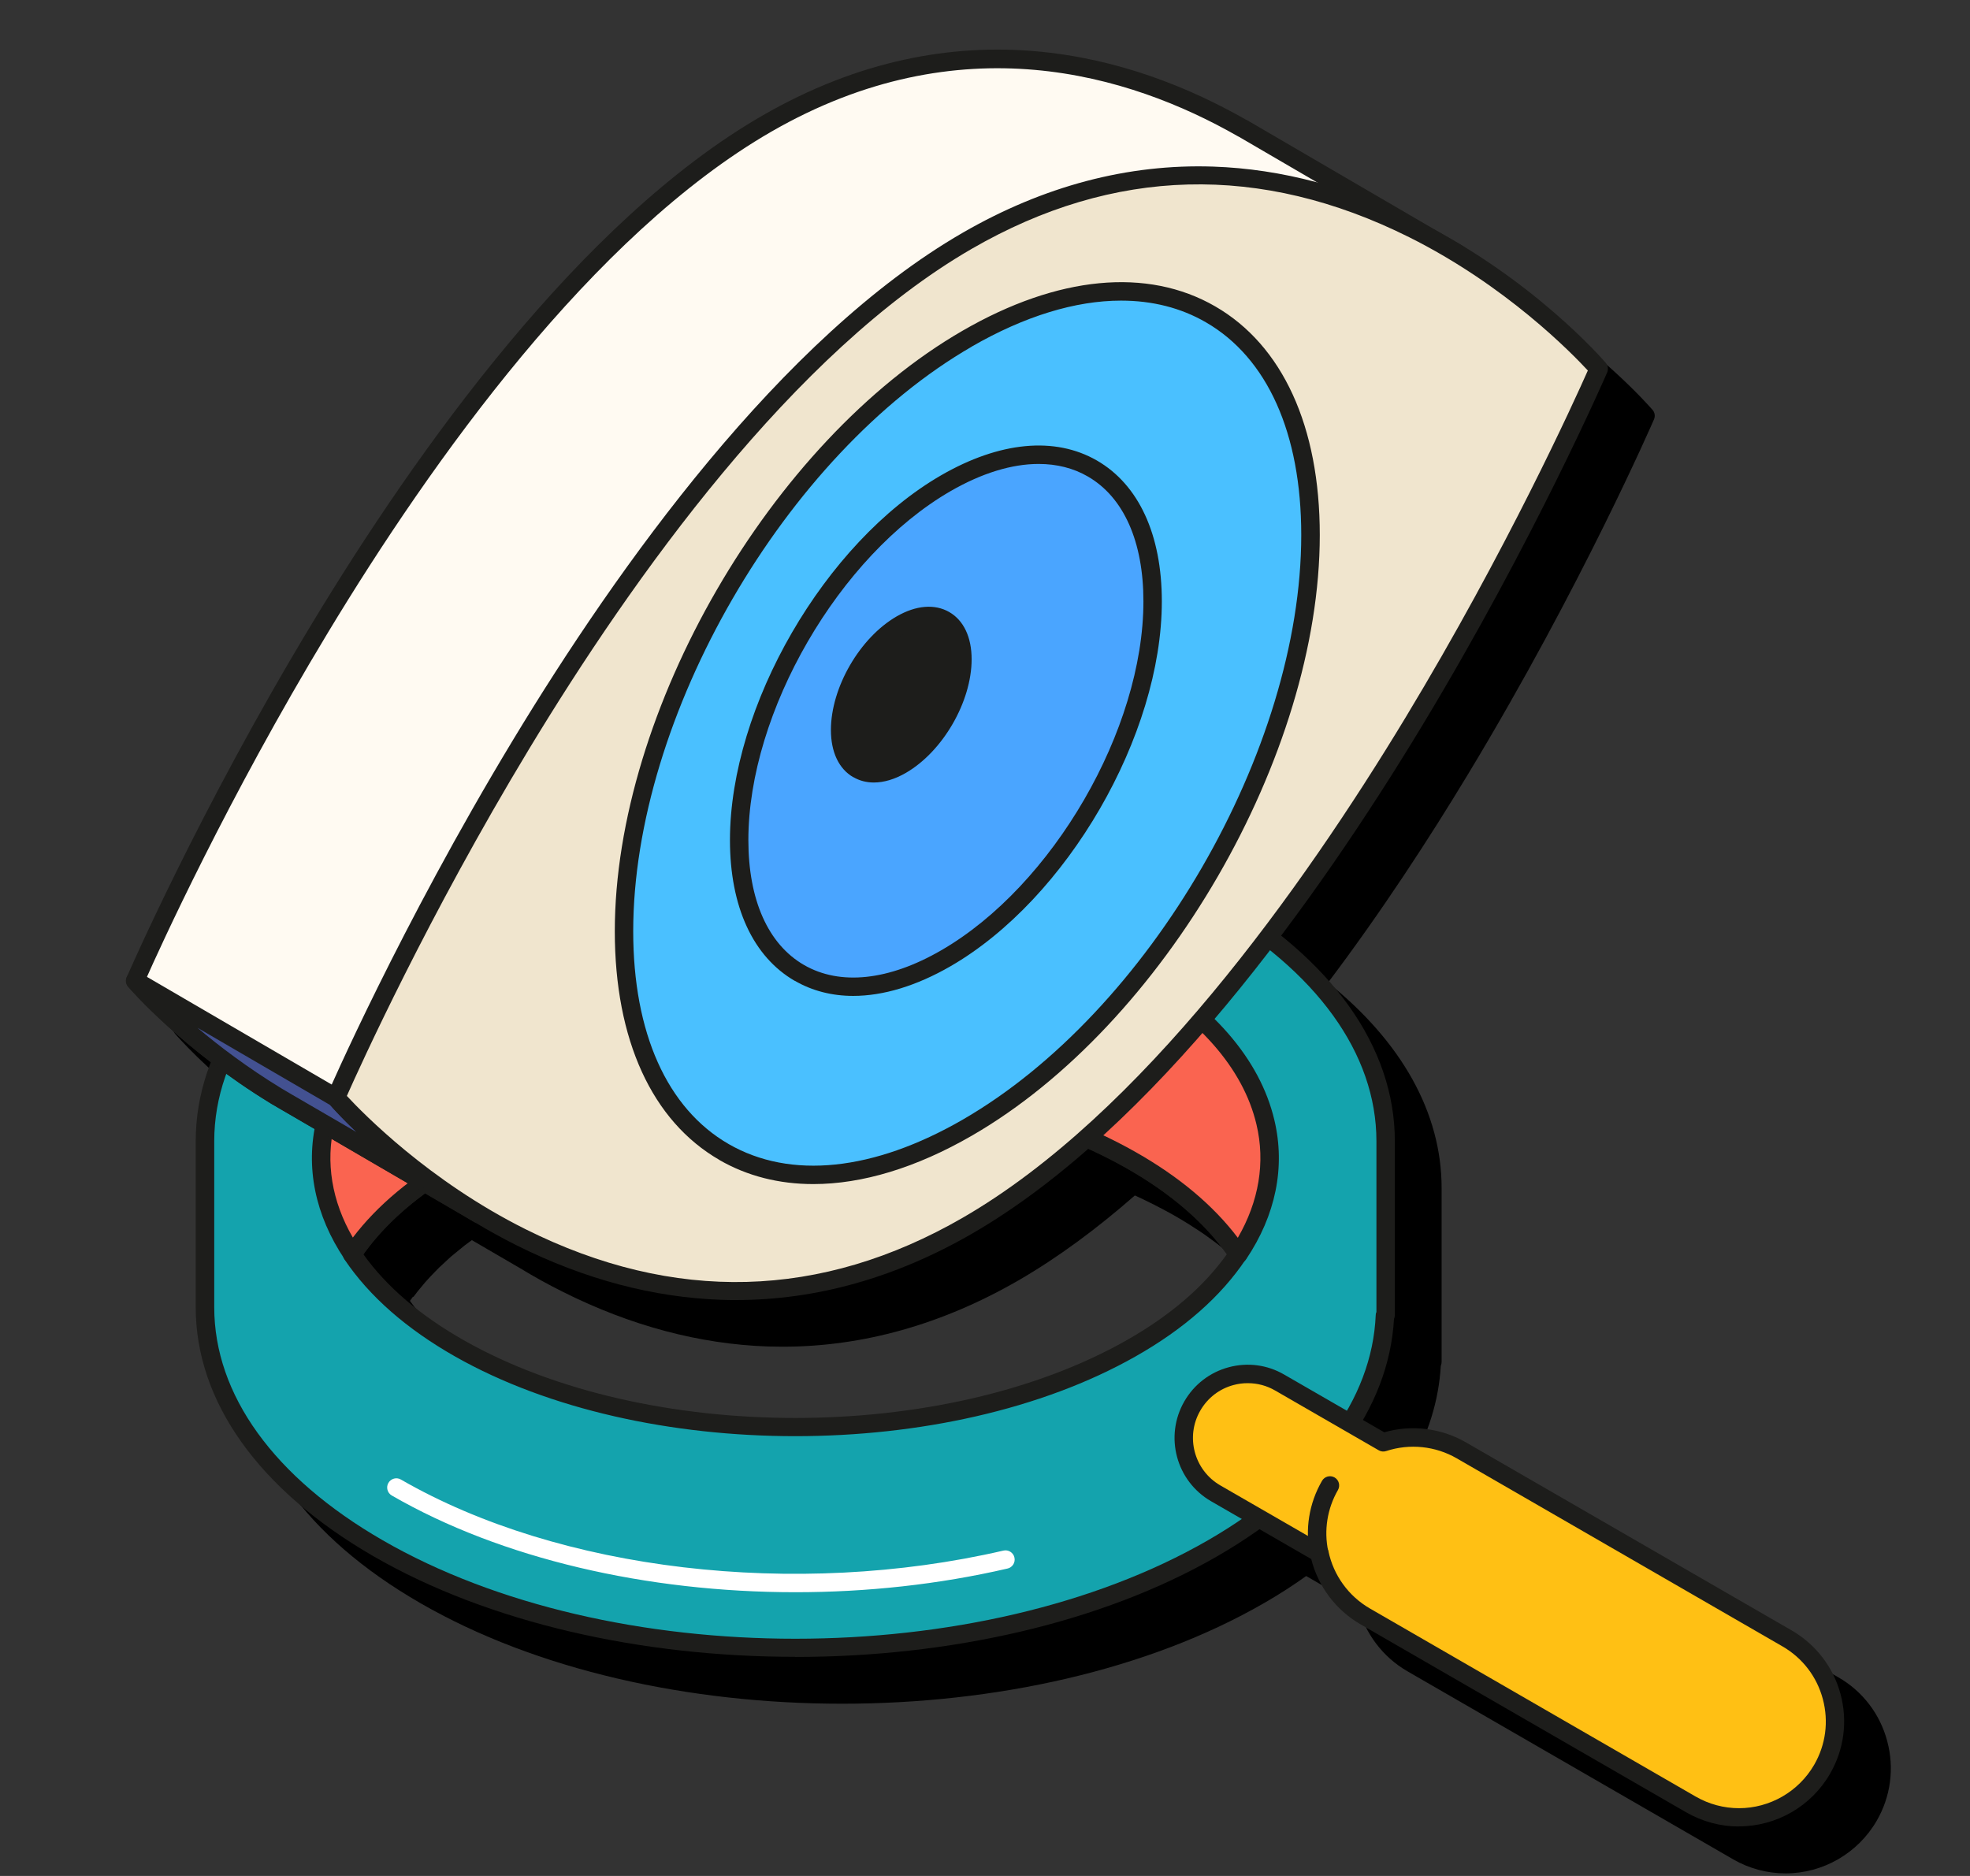 <?xml version="1.0" encoding="UTF-8"?><svg id="e" xmlns="http://www.w3.org/2000/svg" viewBox="0 0 168 160"><rect x="0" y="0" width="168" height="160" fill="#333333" stroke="none"/><g id="f"><path d="m160.94,148.49c-.62-2.31-2.1-4.25-4.18-5.44h0s-27.78-16.04-27.78-16.04c-2.11-1.21-4.62-1.52-6.95-.85l-1.82-1.05c1.58-2.75,2.49-5.65,2.66-8.63.05-.1.07-.21.07-.33v-14.82c0-6.4-3.4-12.47-9.69-17.52,4.58-6.07,8.63-12.29,11.98-17.84,9.66-15.99,15.76-30.06,15.82-30.2.12-.28.07-.6-.13-.82-.22-.25-4.68-5.39-12.14-9.93,0,0,0,0-.01-.01l-.1-.06c-.46-.28-.93-.55-1.4-.82l-16.93-9.87s-.07-.04-.11-.05c-9.63-5.48-24.57-9.95-41.26-.32-15.51,8.95-29.42,28.47-38.35,43.26-9.66,15.99-15.76,30.06-15.82,30.2,0,0,0,.02,0,.03,0,.02-.01.05-.02.08-.02.06-.03.11-.03.17,0,.03,0,.06,0,.08,0,.06.01.11.03.17,0,.03.01.05.02.07.03.08.07.15.13.22.14.16,2.67,3.07,7.06,6.44-.85,2.18-1.3,4.43-1.3,6.72v14.16c0,8.06,5.38,15.6,15.14,21.23,9.92,5.73,22.95,8.59,35.99,8.59,13.03,0,26.07-2.86,35.99-8.59,1.27-.73,2.46-1.5,3.58-2.3l4.42,2.55c.59,2.34,2.11,4.36,4.21,5.57l27.78,16.04c1.36.79,2.91,1.2,4.47,1.2,3.2,0,6.17-1.72,7.77-4.48,1.2-2.07,1.52-4.49.9-6.8Zm-125.69-37.87c.12-.16.24-.32.36-.47.15-.19.31-.38.47-.57.13-.15.26-.31.4-.46.17-.19.35-.37.53-.56.14-.15.28-.29.43-.44.19-.18.39-.37.59-.55.15-.14.3-.28.46-.42.21-.18.44-.36.66-.54.16-.13.32-.26.48-.39.2-.15.41-.3.61-.45l4.14,2.41h0s0,0,0,0c1.15.7,2.37,1.38,3.66,2.02,5.76,2.88,11.63,4.44,17.44,4.64.42.01.84.02,1.26.02,6.84,0,13.61-1.9,20.12-5.66,3.39-1.96,6.71-4.43,9.92-7.24,1.12.51,2.2,1.06,3.24,1.64.48.27.94.55,1.39.83.15.09.28.19.43.28.3.19.59.38.88.58.16.11.32.23.48.35.25.18.5.36.74.55.16.13.32.26.47.38.22.18.45.36.66.55.16.13.3.27.45.41.2.18.41.37.6.56.14.14.28.28.42.43.18.19.37.38.54.57.13.15.26.3.39.45.17.19.33.39.49.58.12.15.24.31.35.46.09.12.18.25.27.37-1.97,2.76-4.85,5.23-8.57,7.34-15.56,8.81-40.89,8.81-56.45,0-3.73-2.11-6.62-4.58-8.6-7.34.08-.12.17-.24.26-.36Z"/><g id="g"><path d="m103.42,76.77c-19.66-11.35-51.53-11.35-71.19,0-9.83,5.68-14.74,13.11-14.74,20.55v14.16c0,7.44,4.91,14.88,14.74,20.55,19.66,11.35,51.53,11.35,71.19,0,9.52-5.5,14.39-12.65,14.69-19.85l.06-.04v-14.82c0-7.44-4.91-14.88-14.74-20.55Zm-6.98,38.23c-15.8,8.95-41.43,8.95-57.23,0-4.17-2.36-7.2-5.11-9.17-8.04,1.96-2.93,5.01-5.67,9.17-8.03,15.8-8.95,41.43-8.95,57.23,0,4.16,2.36,7.18,5.11,9.14,8.03-1.96,2.93-4.98,5.68-9.14,8.03Z" fill="#14a3ad"/><path d="m67.82,141.31c-13.04,0-26.07-2.86-35.99-8.59-9.76-5.64-15.14-13.18-15.14-21.23v-14.16c0-8.06,5.38-15.6,15.14-21.23,19.84-11.46,52.13-11.46,71.98,0,9.76,5.64,15.14,13.18,15.14,21.23v14.82c0,.11-.02.23-.07.33-.43,7.7-5.77,14.88-15.07,20.25-9.92,5.73-22.96,8.59-35.99,8.59Zm0-72.26c-12.75,0-25.5,2.8-35.2,8.41-9.25,5.34-14.35,12.4-14.35,19.87v14.16c0,7.47,5.1,14.53,14.35,19.87,19.41,11.21,50.99,11.21,70.41,0,8.92-5.15,13.99-11.97,14.29-19.2,0-.09.02-.18.06-.26v-14.57c0-7.47-5.1-14.53-14.35-19.87-9.7-5.6-22.46-8.41-35.2-8.41Zm50.34,43.1h0,0Zm-50.34,10.34c-10.5,0-21.01-2.26-29-6.79-4.14-2.35-7.32-5.13-9.44-8.28-.18-.26-.18-.61,0-.88,2.1-3.13,5.27-5.91,9.44-8.27,15.99-9.06,42.01-9.06,58,0,4.13,2.34,7.3,5.12,9.41,8.28.18.26.18.61,0,.87-2.11,3.15-5.27,5.94-9.41,8.28h0c-8,4.53-18.5,6.79-29,6.79Zm-36.83-15.51c1.98,2.77,4.87,5.24,8.6,7.35,15.56,8.81,40.89,8.81,56.45,0,3.73-2.11,6.61-4.58,8.58-7.35-1.97-2.77-4.86-5.24-8.58-7.35-15.56-8.81-40.89-8.81-56.45,0-3.75,2.12-6.64,4.59-8.6,7.34Zm65.44,8.04h0,0Z" fill="#1d1d1b"/><path d="m152.37,139.73l-27.78-16.04c-2.1-1.21-4.52-1.39-6.65-.68h0s-8.82-5.09-8.82-5.09c-2.61-1.51-5.95-.61-7.45,2-1.51,2.61-.61,5.94,2,7.45l8.84,5.1h0c.46,2.19,1.82,4.19,3.91,5.4l27.78,16.04c1.29.74,2.69,1.1,4.08,1.1,2.83,0,5.58-1.47,7.09-4.09,2.26-3.91.92-8.91-2.99-11.17Z" fill="#ffc014"/><path d="m148.28,155.78c-1.56,0-3.11-.42-4.47-1.2l-27.78-16.04c-2.1-1.21-3.62-3.23-4.21-5.57l-8.54-4.93c-2.98-1.72-4-5.54-2.28-8.52.83-1.44,2.18-2.48,3.79-2.91,1.61-.43,3.29-.21,4.73.63l8.53,4.92c2.33-.67,4.84-.36,6.95.85l27.78,16.04h0c2.07,1.2,3.56,3.13,4.18,5.44.62,2.31.3,4.73-.9,6.8-1.6,2.77-4.57,4.48-7.77,4.48Zm-41.88-37.81c-.41,0-.81.05-1.21.16-1.2.32-2.21,1.1-2.83,2.18-1.29,2.23-.52,5.09,1.71,6.38l8.84,5.1c.19.11.33.3.38.52.43,2.05,1.72,3.83,3.54,4.88l27.78,16.04c1.13.65,2.4.99,3.69.99,2.64,0,5.09-1.42,6.41-3.7.99-1.71,1.25-3.7.74-5.61-.51-1.91-1.73-3.5-3.44-4.49l-27.78-16.04c-1.82-1.05-4.01-1.28-6.02-.62-.21.07-.44.05-.64-.07l-8.82-5.09c-.72-.42-1.52-.63-2.33-.63Z" fill="#1d1d1b"/><path d="m112.5,132.46c-.4-1.9-.13-3.96.92-5.78l-.92,5.78Z" fill="#fff"/><path d="m112.5,133.25c-.36,0-.69-.25-.77-.62-.46-2.17-.1-4.41,1.01-6.33.22-.38.7-.5,1.07-.29.38.22.5.7.29,1.07-.91,1.58-1.21,3.44-.83,5.22.09.42-.18.84-.61.93-.05.01-.11.02-.16.02Z" fill="#1d1d1b"/><path d="m96.44,82.6c-7.9-4.47-18.26-6.71-28.61-6.71s-20.71,2.24-28.61,6.71c-11.64,6.59-14.67,16.19-9.17,24.37h0c1.96-2.93,5.01-5.67,9.17-8.03,15.8-8.95,41.43-8.95,57.23,0,4.16,2.36,7.18,5.1,9.14,8.03h.03c5.5-8.18,2.47-17.78-9.17-24.37Z" fill="#fa6450"/><path d="m30.04,107.75c-.26,0-.51-.13-.65-.35-2.52-3.75-3.36-7.85-2.41-11.86,1.23-5.23,5.33-9.94,11.85-13.63,7.76-4.39,18.06-6.81,29-6.81s21.24,2.42,29,6.81c6.52,3.69,10.62,8.4,11.85,13.63.95,4.01.11,8.11-2.41,11.86-.15.22-.39.35-.65.35h-.03c-.26,0-.51-.13-.65-.35-1.98-2.95-4.96-5.56-8.87-7.78-15.56-8.81-40.89-8.81-56.45,0-3.95,2.24-6.95,4.85-8.91,7.78-.15.22-.39.35-.65.35h0Zm37.79-16.29c10.5,0,21.01,2.26,29,6.79,3.71,2.1,6.64,4.56,8.73,7.32,1.8-3.11,2.36-6.43,1.59-9.67-1.13-4.79-4.97-9.15-11.09-12.62h0c-7.53-4.26-17.55-6.61-28.23-6.61s-20.7,2.35-28.23,6.61c-6.13,3.47-9.96,7.83-11.09,12.62-.76,3.23-.22,6.54,1.58,9.65,2.08-2.74,5.01-5.19,8.74-7.3,7.99-4.53,18.5-6.79,29-6.79Z" fill="#1d1d1b"/><path d="m67.84,135.8c-12.67,0-25.1-2.86-34.43-8.25-.38-.22-.5-.7-.29-1.07.22-.38.7-.51,1.07-.29,13.48,7.78,33.65,10.16,51.38,6.06.42-.1.85.17.94.59.1.42-.17.85-.59.94-5.87,1.36-12.01,2.02-18.09,2.02Z" fill="#fff"/></g><g id="h"><path d="m11.53,83.64S35.64,27.72,65.38,10.55c16.2-9.35,30.71-5.27,40.58.38h0s18.43,10.74,18.43,10.74l-9.79,9.58c-8.37,16.81-27.26,50.63-49.23,63.31-7.48,4.32-14.6,5.77-21.08,5.53l-3.5,3.42-16.1-9.39c-.34-.2-.69-.39-1.02-.59l-.11-.06h0c-7.52-4.58-12.04-9.83-12.04-9.83Z" fill="#fffaf2"/><path d="m40.41,104.2l-16.1-9.38-.15-.09c-.3-.17-.6-.34-.87-.51l-.11-.06s-.05-.03-.08-.05c-7.5-4.58-11.97-9.73-12.16-9.95-.2-.23-.24-.55-.13-.82.06-.14,6.16-14.22,15.82-30.2,8.94-14.79,22.85-34.31,38.35-43.26,16.69-9.64,31.63-5.17,41.26.32.04.01.08.03.11.05l18.43,10.75c.21.12.35.34.38.58.03.24-.05.49-.23.66l-9.69,9.49c-9.17,18.39-27.74,50.97-49.48,63.52-6.84,3.95-13.95,5.85-21.16,5.64l-3.26,3.19c-.15.15-.35.22-.55.22-.14,0-.27-.03-.4-.11Zm3.92-4.89c7.02.26,13.97-1.56,20.66-5.42,21.43-12.37,39.84-44.77,48.91-62.98.04-.08.09-.15.15-.21l9.05-8.86-17.44-10.17s-.07-.03-.1-.05c-9.27-5.3-23.69-9.67-39.8-.38-15.21,8.78-28.94,28.06-37.78,42.69-8.63,14.28-14.4,27.02-15.53,29.57,1.16,1.25,5.32,5.53,11.52,9.3.02.01.04.02.05.03l.05.03c.28.17.57.33.85.5l15.74,9.17,3.07-3c.15-.14.34-.22.55-.22,0,0,.02,0,.03,0Z" fill="#1d1d1b"/><path d="m11.53,83.64l17.12,9.98s4.56,5.31,12.15,9.9h0s-16.1-9.38-16.1-9.38c-.34-.2-.69-.39-1.02-.59l-.11-.06h0c-7.52-4.58-12.04-9.83-12.04-9.83Z" fill="#435191"/><path d="m40.4,104.2l-16.1-9.38-.16-.09c-.3-.17-.59-.34-.87-.51l-.11-.06s-.05-.03-.08-.05c-7.5-4.58-11.97-9.73-12.16-9.95-.25-.29-.25-.72,0-1.02.25-.29.67-.37,1-.18l17.12,9.98c.08.04.14.1.2.17.04.05,4.58,5.27,11.96,9.74.22.13.36.36.38.61.02.25-.08.5-.27.66-.15.13-.33.19-.51.19-.14,0-.27-.04-.4-.11Zm-23.56-16.54c1.89,1.6,4.3,3.42,7.13,5.15.02.01.04.02.05.03l.05.03c.28.17.56.33.85.5l5.47,3.18c-1.23-1.17-1.99-2.02-2.25-2.31l-11.3-6.58Z" fill="#1d1d1b"/><path d="m28.65,93.62s24.11,28.09,53.84,10.92c29.74-17.17,53.84-73.09,53.84-73.09,0,0-24.11-28.09-53.84-10.92-29.74,17.17-53.84,73.09-53.84,73.09Z" fill="#f0e5ce"/><path d="m61.51,110.86c-5.81-.2-11.68-1.76-17.44-4.64-9.77-4.89-15.76-11.8-16.01-12.09-.2-.23-.24-.55-.13-.82.06-.14,6.16-14.22,15.82-30.2,8.94-14.79,22.85-34.31,38.35-43.26,6.91-3.99,14.1-5.89,21.38-5.64,5.81.2,11.68,1.76,17.44,4.64,9.77,4.89,15.76,11.8,16.01,12.09.2.23.24.55.13.82-.06.14-6.16,14.22-15.82,30.2-8.94,14.79-22.85,34.31-38.35,43.26-6.51,3.76-13.28,5.66-20.12,5.66-.42,0-.84,0-1.26-.02ZM120.17,20.23c-12.66-6.32-25.21-5.99-37.28.98-15.21,8.78-28.94,28.06-37.78,42.69-8.63,14.28-14.4,27.02-15.53,29.57,1.38,1.49,6.99,7.25,15.24,11.37,12.66,6.32,25.21,5.99,37.28-.98,15.21-8.78,28.94-28.06,37.78-42.69,8.63-14.28,14.4-27.02,15.53-29.57-1.38-1.49-6.99-7.25-15.24-11.37Z" fill="#1d1d1b"/><ellipse cx="82.5" cy="62.53" rx="41.31" ry="23.85" transform="translate(-13.07 102.33) rotate(-59.77)" fill="#4ac0ff"/><path d="m61.35,98.93c-5.75-3.32-8.92-10.25-8.92-19.5,0-18.8,13.31-41.79,29.67-51.23,8.1-4.68,15.75-5.41,21.53-2.07,5.75,3.32,8.92,10.25,8.92,19.5,0,18.8-13.31,41.79-29.67,51.23-4.76,2.75-9.36,4.13-13.52,4.13-2.92,0-5.63-.68-8.02-2.06Zm21.53-69.37c-15.93,9.19-28.88,31.57-28.88,49.87,0,8.67,2.89,15.11,8.13,18.14,5.28,3.05,12.37,2.31,19.96-2.07,15.93-9.19,28.88-31.57,28.88-49.87,0-8.67-2.89-15.11-8.13-18.14-2.14-1.24-4.58-1.85-7.24-1.85-3.88,0-8.22,1.32-12.73,3.92Z" fill="#1d1d1b"/><ellipse cx="80.67" cy="61.47" rx="24.88" ry="14.36" transform="translate(-13.05 100.22) rotate(-59.77)" fill="#4aa5ff"/><path d="m67.78,83.66c-3.56-2.06-5.53-6.32-5.53-12.01,0-11.42,8.09-25.39,18.02-31.12,4.98-2.87,9.69-3.32,13.28-1.25,3.56,2.06,5.53,6.32,5.53,12.01,0,11.42-8.09,25.39-18.02,31.12-2.91,1.68-5.74,2.53-8.3,2.53-1.81,0-3.5-.43-4.98-1.29Zm13.28-41.77c-9.5,5.49-17.24,18.84-17.24,29.76,0,5.1,1.68,8.88,4.74,10.65,3.08,1.78,7.24,1.34,11.71-1.25,9.5-5.49,17.24-18.84,17.24-29.76,0-5.1-1.68-8.88-4.74-10.65-1.24-.72-2.66-1.07-4.2-1.07-2.28,0-4.84.78-7.51,2.32Z" fill="#1d1d1b"/><ellipse cx="76.86" cy="59.25" rx="7.36" ry="4.25" transform="translate(-13.03 95.83) rotate(-59.77)" fill="#1d1d1b"/><path d="m72.77,66.29c-1.23-.71-1.91-2.14-1.91-4.03,0-3.62,2.46-7.87,5.61-9.69,1.65-.95,3.24-1.08,4.48-.37,1.23.71,1.91,2.14,1.91,4.03,0,3.62-2.46,7.87-5.61,9.69-.95.55-1.88.82-2.73.82-.63,0-1.22-.15-1.75-.46Zm4.48-12.36c-2.66,1.54-4.82,5.27-4.82,8.33,0,1.3.4,2.25,1.13,2.67.73.42,1.77.29,2.91-.37,2.66-1.54,4.82-5.27,4.82-8.33,0-1.3-.4-2.25-1.13-2.67-.28-.16-.61-.24-.97-.24-.58,0-1.24.21-1.94.61Z" fill="#1d1d1b"/></g></g></svg>